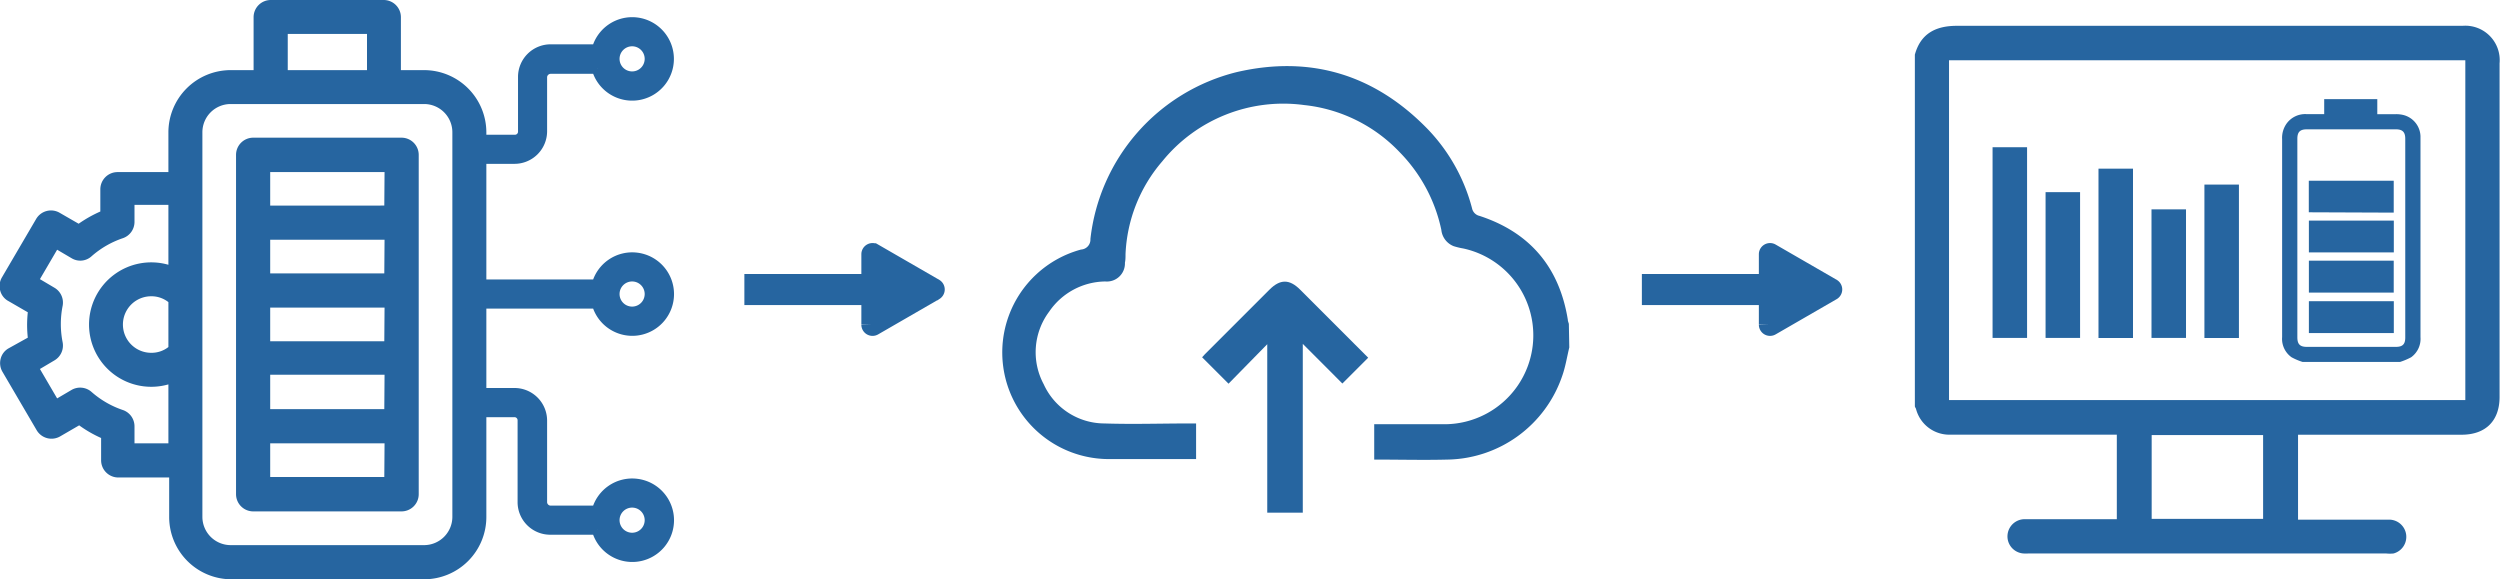 <?xml version="1.0" encoding="UTF-8"?> <svg xmlns="http://www.w3.org/2000/svg" viewBox="0 0 290.53 67.29"><defs><style>.cls-1,.cls-2,.cls-3,.cls-4{fill:#2665a0;}.cls-1,.cls-2,.cls-4{stroke:#2665a0;stroke-miterlimit:10;}.cls-1{stroke-width:1.35px;}.cls-2{stroke-width:2.24px;fill-rule:evenodd;}.cls-4{stroke-width:1.28px;}</style></defs><title>5. DATA for fleet management needs</title><g id="Layer_2" data-name="Layer 2"><g id="Layer_1-2" data-name="Layer 1"><rect class="cls-1" x="95.28" y="24.41" width="2.26" height="18.47" transform="translate(62.77 130.06) rotate(-90)"></rect><path class="cls-2" d="M108.59,33.49l-7.1-4.1a.18.18,0,0,0-.27.15v8.2a.18.18,0,0,0,.27.15l7.1-4.1A.18.18,0,0,0,108.59,33.49Z"></path><rect class="cls-1" x="199.58" y="24.41" width="2.26" height="18.47" transform="translate(167.07 234.36) rotate(-90)"></rect><path class="cls-2" d="M212.89,33.49l-7.1-4.1a.18.18,0,0,0-.27.15v8.2a.18.18,0,0,0,.27.15l7.1-4.1A.18.18,0,0,0,212.89,33.49Z"></path><path class="cls-3" d="M279.28,13.36a3.51,3.51,0,0,0-.92-.09h-2.09V11.52H270.1v1.74h-.35c-.58,0-1.17,0-1.76,0a2.67,2.67,0,0,0-2.23,1.06,2.85,2.85,0,0,0-.55,1.85v23a2.62,2.62,0,0,0,1.1,2.35,7.24,7.24,0,0,0,1.27.54h11.34a7.68,7.68,0,0,0,1.28-.54,2.64,2.64,0,0,0,1.09-2.35V16A2.63,2.63,0,0,0,279.28,13.36Zm.24,25.87c0,.77-.31,1.08-1.08,1.08H268.08c-.79,0-1.1-.31-1.1-1.1V16.13c0-.79.31-1.1,1.1-1.1h10.36c.76,0,1.08.32,1.08,1.09Z"></path><path class="cls-3" d="M268.31,24.67V21h9.87v3.71Z"></path><path class="cls-3" d="M278.18,34h-9.86V30.29h9.86Z"></path><path class="cls-3" d="M278.19,35v3.71h-9.87V35Z"></path><path class="cls-3" d="M278.19,25.64v3.69h-9.87V25.64Z"></path><path class="cls-3" d="M286.17,3q-29.39,0-58.76,0c-2.47,0-4.21.91-4.88,3.35V47.2c0,.1.09.2.13.31a4,4,0,0,0,4.09,3H246v9.83h-.69c-3.3,0-6.59,0-9.89,0a2,2,0,0,0-2,2.7,2,2,0,0,0,1.72,1.28,6,6,0,0,0,.6,0q20.78,0,41.56,0a4.13,4.13,0,0,0,.86,0,2,2,0,0,0-.44-3.93c-3.3,0-6.6,0-9.89,0h-.77V50.52h19c2.8,0,4.42-1.61,4.42-4.39V7.36A4,4,0,0,0,286.17,3ZM263,60.3H250.05V50.56H263ZM286.5,46.49h-60V7h60Z"></path><rect class="cls-3" x="231.56" y="17.11" width="4.01" height="22.16"></rect><rect class="cls-3" x="237.72" y="22.33" width="4.01" height="16.94"></rect><rect class="cls-3" x="243.87" y="19.6" width="4.01" height="19.68"></rect><rect class="cls-3" x="250.03" y="24.33" width="4.01" height="14.94"></rect><rect class="cls-3" x="256.18" y="21.45" width="4.01" height="17.83"></rect><path class="cls-3" d="M46.66,16H29.43a2,2,0,0,0-2,2V57.43a2,2,0,0,0,2,2H46.66a2,2,0,0,0,2-2V18A2,2,0,0,0,46.66,16Zm-2,39.43H31.4V51.52H44.69Zm0-7.88H31.4v-4H44.69Zm0-7.89H31.4V35.75H44.69Zm0-7.89H31.4V27.86H44.69Zm0-7.88H31.4V20H44.69Z"></path><path class="cls-3" d="M49.29,8.15h-2.7V2a2,2,0,0,0-2-2H31.47a2,2,0,0,0-2,2V8.15H26.8a7.24,7.24,0,0,0-7.23,7.23V20H13.66a2,2,0,0,0-2,2v2.58A14.73,14.73,0,0,0,9.14,26L6.9,24.71a2,2,0,0,0-2.69.72l-4,6.83a2,2,0,0,0-.19,1.5A1.93,1.93,0,0,0,1,35l2.23,1.29a14.68,14.68,0,0,0-.08,1.48,14.48,14.48,0,0,0,.08,1.47L1,40.48a1.92,1.92,0,0,0-.92,1.2,2,2,0,0,0,.19,1.5l4,6.83a2,2,0,0,0,2.69.72l2.24-1.3a14.07,14.07,0,0,0,2.55,1.47v2.59a2,2,0,0,0,2,2h5.91v4.6a7.24,7.24,0,0,0,7.23,7.23H49.29a7.24,7.24,0,0,0,7.23-7.23V15.38A7.24,7.24,0,0,0,49.29,8.15ZM19.57,40.33a3.17,3.17,0,0,1-2,.67,3.28,3.28,0,0,1,0-6.57,3.18,3.18,0,0,1,2,.68Zm0-9.56a7.23,7.23,0,1,0,0,13.9v6.85H15.63v-2a2,2,0,0,0-1.35-1.87,10.63,10.63,0,0,1-3.65-2.11,2,2,0,0,0-2.29-.24l-1.7,1-2-3.42,1.69-1a2,2,0,0,0,.95-2.1,10.81,10.81,0,0,1,0-4.24,2,2,0,0,0-.95-2.1l-1.69-1,2-3.42,1.7,1a1.94,1.94,0,0,0,2.29-.23,10.63,10.63,0,0,1,3.65-2.11,2,2,0,0,0,1.35-1.87v-2h3.94ZM33.44,3.94h9.21V8.15H33.44ZM52.57,60.06a3.29,3.29,0,0,1-3.28,3.29H26.8a3.29,3.29,0,0,1-3.28-3.29V15.38a3.28,3.28,0,0,1,3.28-3.29H49.29a3.28,3.28,0,0,1,3.28,3.29Z"></path><path class="cls-4" d="M74,56.28a4.2,4.2,0,0,0-4.6,3.12H64a1.06,1.06,0,0,1-1.06-1V48.89a3.15,3.15,0,0,0-3.15-3.16H54.68v2.11h5.11a1,1,0,0,1,1,1v9.46A3.15,3.15,0,0,0,64,61.5h5.4A4.21,4.21,0,1,0,74,56.28Zm-.54,6.27a2.1,2.1,0,1,1,2.1-2.1A2.1,2.1,0,0,1,73.46,62.55ZM74,30a4.2,4.2,0,0,0-4.6,3.12H54.68v2.1H69.4A4.21,4.21,0,1,0,74,30Zm-.54,6.27a2.1,2.1,0,1,1,2.1-2.1A2.1,2.1,0,0,1,73.46,36.27ZM74,2.67a4.2,4.2,0,0,0-4.6,3.12H64a3.15,3.15,0,0,0-3.16,3.15v6.31a1,1,0,0,1-1,1.05H54.68v2.1h5.11a3.15,3.15,0,0,0,3.15-3.15V8.94a1.06,1.06,0,0,1,1.06-1h5.4A4.21,4.21,0,1,0,74,2.67Zm-.54,6.27a2.1,2.1,0,1,1,2.1-2.1A2.1,2.1,0,0,1,73.46,8.94Z"></path><path class="cls-3" d="M182.37,40.38c-.27,1.1-.44,2.23-.82,3.3a14.34,14.34,0,0,1-13.37,9.73c-2.71.07-5.43,0-8.14,0-.1,0-.21,0-.34,0V49.3h.69c2.45,0,4.91,0,7.36,0a10.33,10.33,0,0,0,2.32-20.42,8.47,8.47,0,0,1-1.13-.27,2.28,2.28,0,0,1-1.44-1.9,18.26,18.26,0,0,0-4.82-9,17.88,17.88,0,0,0-11.11-5.5,18.11,18.11,0,0,0-16.5,6.54,17.63,17.63,0,0,0-4.27,10.78c0,.34,0,.69-.07,1a2.1,2.1,0,0,1-2.28,2.18,8,8,0,0,0-6.52,3.5,7.87,7.87,0,0,0-.64,8.44,7.78,7.78,0,0,0,7.06,4.56c3.29.11,6.59,0,9.88,0H139v4.14H128.9A12.39,12.39,0,0,1,125.63,29a1.16,1.16,0,0,0,1.09-1.23,22.56,22.56,0,0,1,17-19.39c8.63-2,16.1.32,22.25,6.68a20.89,20.89,0,0,1,5.1,9.15,1.14,1.14,0,0,0,.87.88c5.88,1.92,9.28,6,10.26,12.06,0,.17.08.33.12.49Z"></path><path class="cls-3" d="M159,41.57l-3,3-4.6-4.61V59.58h-4.13V40l-4.5,4.59-3.07-3.07c.05-.06.17-.2.3-.33l7.53-7.53c1.24-1.24,2.32-1.24,3.56,0l7.49,7.49Z"></path></g></g></svg> 